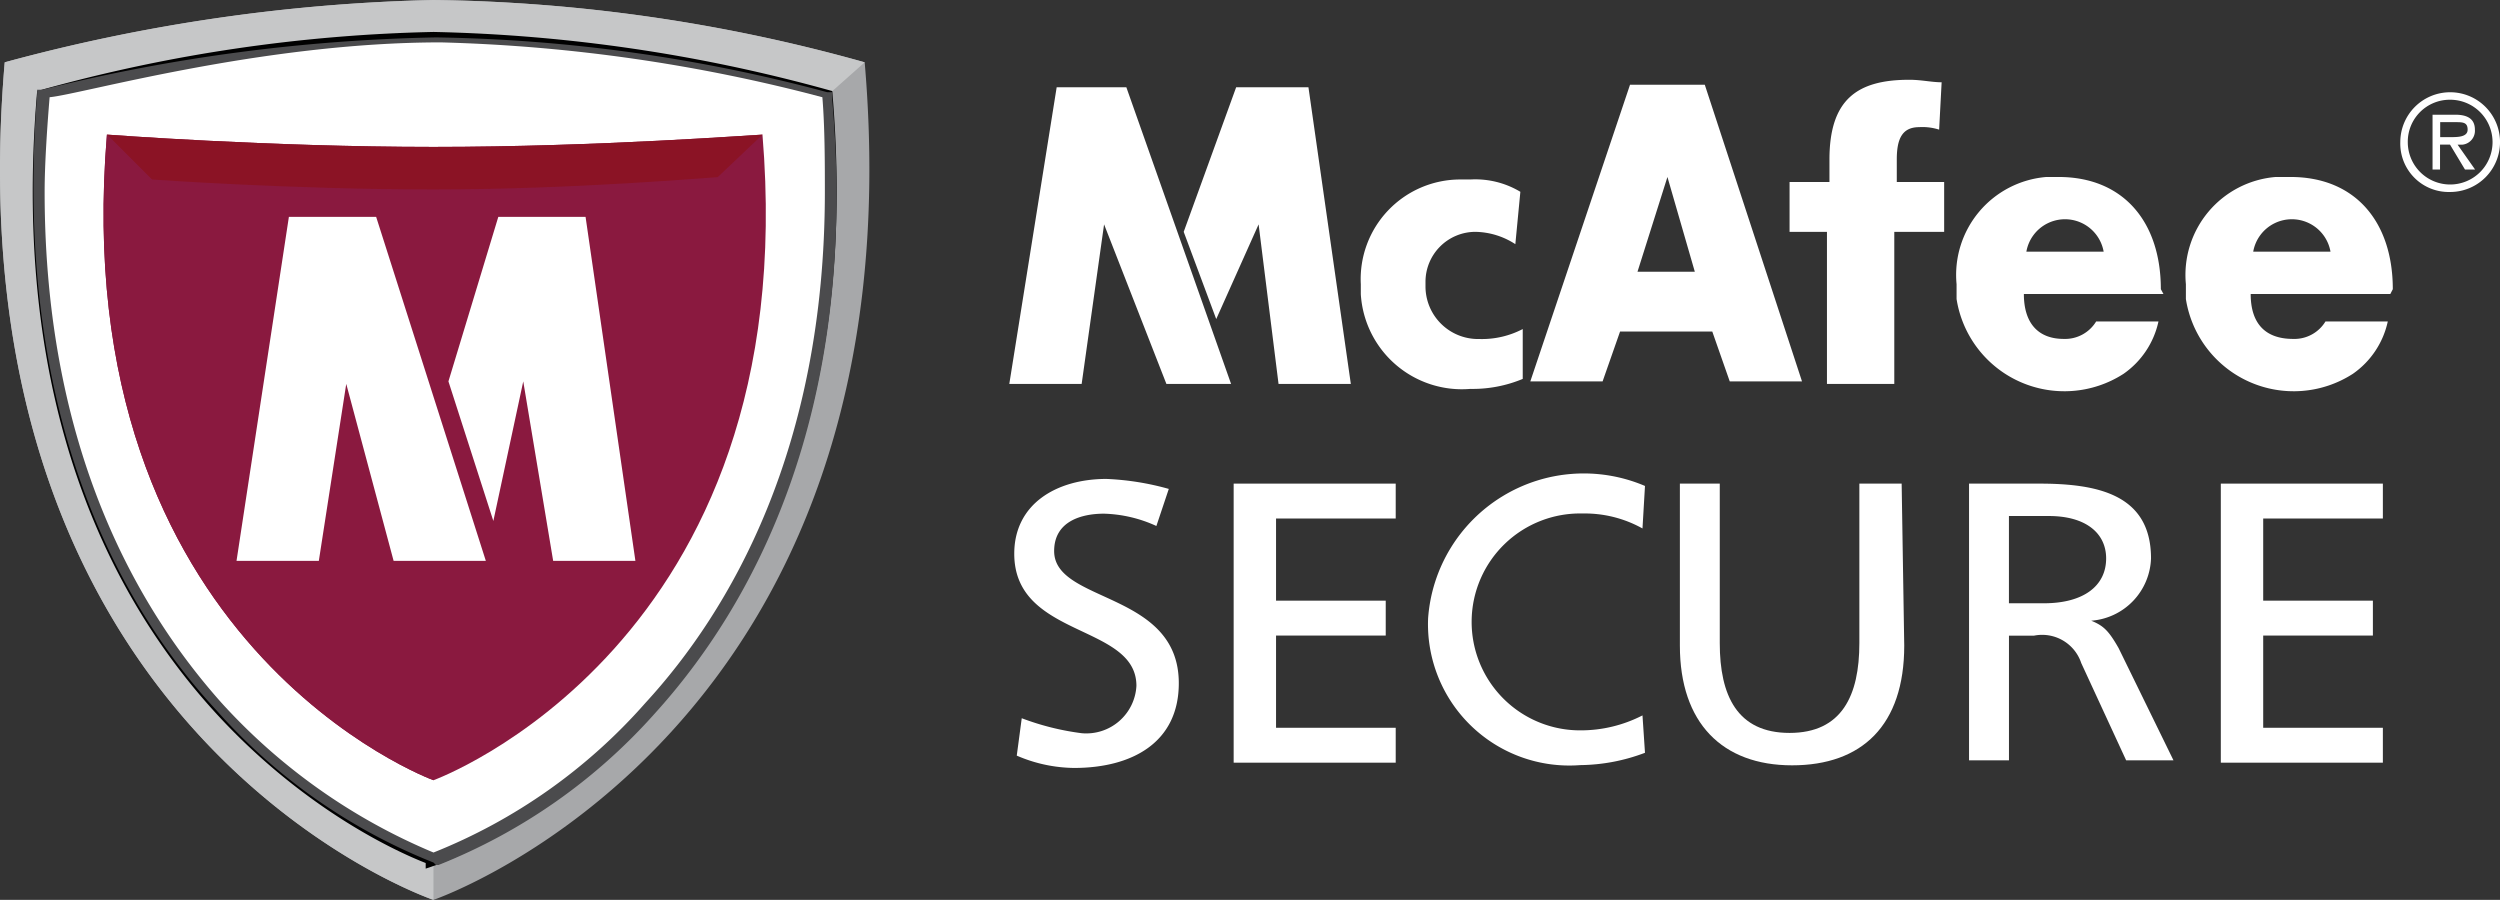 <svg xmlns="http://www.w3.org/2000/svg" xmlns:xlink="http://www.w3.org/1999/xlink" width="81.165" height="29.216" viewBox="0 0 81.165 29.216">
    <rect x="0" y="0" width="81.165" height="29.216" fill="#333333" stroke="none"/>
    <defs>
        <linearGradient id="6b8co8yuqb" x1="-16.834" y1="2.16" x2="-16.819" y2="2.187" gradientUnits="objectBoundingBox">
            <stop offset="0" stop-color="#646567"/>
            <stop offset=".097" stop-color="#717274"/>
            <stop offset=".317" stop-color="#898b8d"/>
            <stop offset=".54" stop-color="#9a9b9d"/>
            <stop offset=".766" stop-color="#a4a5a7"/>
            <stop offset="1" stop-color="#a7a8aa"/>
        </linearGradient>
        <linearGradient id="opx82bk6hc" x1="-16.958" y1="2.166" x2="-16.978" y2="2.179" gradientUnits="objectBoundingBox">
            <stop offset="0" stop-color="#c6c7c8"/>
            <stop offset=".092" stop-color="#dcdddd"/>
            <stop offset=".203" stop-color="#f0f0f0"/>
            <stop offset=".316" stop-color="#fbfbfb"/>
            <stop offset=".433" stop-color="#fff"/>
            <stop offset=".537" stop-color="#f6f7f7"/>
            <stop offset=".704" stop-color="#dfdfe0"/>
            <stop offset=".913" stop-color="#b9babb"/>
            <stop offset="1" stop-color="#a7a8aa"/>
        </linearGradient>
        <linearGradient id="m6eoh93ftd" x1="-18.96" y1="1.794" x2="-18.984" y2="1.809" gradientUnits="objectBoundingBox">
            <stop offset="0" stop-color="#4b4b4d"/>
            <stop offset=".013" stop-color="#4d4d4f"/>
            <stop offset=".253" stop-color="#67686a"/>
            <stop offset=".497" stop-color="#797a7c"/>
            <stop offset=".744" stop-color="#838486"/>
            <stop offset="1" stop-color="#87888a"/>
        </linearGradient>
        <linearGradient id="p62qx7c4ra" x1="-25.393" y1="-.11" x2="-25.362" y2="-.087" gradientUnits="objectBoundingBox">
            <stop offset="0" stop-color="#8b1325"/>
            <stop offset=".607" stop-color="#cb0233"/>
            <stop offset=".708" stop-color="#cb0233"/>
            <stop offset="1" stop-color="#8a193f"/>
        </linearGradient>
        <linearGradient id="zwvusu324f" x1="-77.332" y1="-.086" x2="-77.223" y2="-.119" xlink:href="#p62qx7c4ra"/>
        <radialGradient id="njf07jsqre" cx="-419.532" cy="-309.808" r="1.029" gradientTransform="matrix(.976 0 0 1 -10.146 0)" gradientUnits="objectBoundingBox">
            <stop offset="0" stop-color="#cb0233"/>
            <stop offset=".461" stop-color="#cb0233"/>
            <stop offset="1" stop-color="#8a193f"/>
        </radialGradient>
    </defs>
    <path d="M37.184 68.716S21.4 63.375 23.264 41.523a57.841 57.841 0 0 1 13.92-2.023 54.194 54.194 0 0 1 14 2.023c1.863 21.771-14 27.193-14 27.193z" transform="translate(-23.111 -39.5)" style="fill:url(#6b8co8yuqb)"/>
    <path d="M37.184 68.716S21.4 63.375 23.264 41.523a57.841 57.841 0 0 1 13.92-2.023 54.194 54.194 0 0 1 14 2.023l-1.457 1.295L37.184 67.34z" transform="translate(-23.111 -39.5)" style="fill:url(#opx82bk6hc)"/>
    <path d="M37.5 67.645S23.251 62.79 24.87 42.961A51.2 51.2 0 0 1 37.5 41.1a51.842 51.842 0 0 1 12.7 1.861c1.62 19.748-12.7 24.684-12.7 24.684z" transform="translate(-23.422 -39.805)" style="stroke:#000;stroke-linecap:round;stroke-width:.515px;fill:#fff"/>
    <path d="M37.5 67.645S23.251 62.79 24.87 42.961A51.2 51.2 0 0 1 37.5 41.1a51.842 51.842 0 0 1 12.7 1.861c1.62 19.748-12.7 24.684-12.7 24.684z" transform="translate(-23.423 -39.805)" style="fill:#fff"/>
    <path d="M24.734 42.7h-.162v.162c-.809 10.359 2.671 16.591 5.827 19.99a18.567 18.567 0 0 0 7.041 4.937l.081.081h.079a18.567 18.567 0 0 0 7.041-4.937c3.075-3.4 6.636-9.631 5.746-19.909v-.244h-.162A51.753 51.753 0 0 0 37.521 41a57.167 57.167 0 0 0-12.787 1.7zm12.949-1.538a53.806 53.806 0 0 1 12.383 1.78c.081.971.081 2.185.081 3.075 0 8.336-3.075 13.6-5.827 16.591a18.069 18.069 0 0 1-6.879 4.856 19.4 19.4 0 0 1-6.879-4.856c-2.671-2.994-5.746-8.174-5.746-16.591 0-.89.081-2.1.162-3.075.97-.081 6.878-1.78 12.705-1.78z" transform="translate(-23.367 -39.786)" style="fill:url(#m6eoh93ftd)"/>
    <path d="M37.976 65.861S26 61.491 27.374 44.9c0 0 5.261.4 10.6.4s10.521-.4 10.683-.4c1.378 16.591-10.681 20.961-10.681 20.961z" transform="translate(-23.903 -40.53)" style="fill:url(#p62qx7c4ra)"/>
    <path d="M38.322 64.829s-10.359-3.8-9.145-18.129c0 0 4.532.324 9.145.324s9.064-.324 9.226-.324c1.214 14.244-9.226 18.048-9.226 18.129z" transform="translate(-24.249 -40.873)" style="fill:url(#njf07jsqre)"/>
    <path d="M48.685 44.9c-.162 0-5.341.4-10.683.4s-10.6-.4-10.6-.4l1.457 1.457s4.532.324 9.145.324 9.064-.4 9.226-.4z" transform="translate(-23.929 -40.53)" style="fill:#8b1325"/>
    <path d="M37.976 65.861S26 61.491 27.374 44.9l1.457 1.457c-1.131 14.325 9.145 18.128 9.145 18.128z" transform="translate(-23.903 -40.53)" style="fill:url(#zwvusu324f)"/>
    <path d="M32.6 59.368 34.3 48.2h2.833l3.561 11.168H37.7l-1.538-5.746-.89 5.746z" transform="translate(-24.921 -41.159)" style="fill:#fff"/>
    <path d="M42.719 48.2h2.833l1.618 11.168H44.5l-.971-5.827-.971 4.532-1.458-4.532z" transform="translate(-26.541 -41.159)" style="fill:#fff"/>
    <path d="M70.8 52.631h-2.1l-2.023-5.18-.728 5.18H63.6L65.138 43H67.4zm-1.538-4.937L70.965 43h2.347l1.376 9.631h-2.347l-.647-5.18-1.376 3.075z" transform="translate(-30.832 -40.167)" style="fill:#fff"/>
    <path d="m87.414 50.912-.567 1.619H84.5l3.237-9.631h2.428l3.156 9.631h-2.346l-.567-1.619zm1.538-5.018-.972 3.076h1.861z" transform="translate(-34.817 -40.148)" style="fill:#fff"/>
    <path d="M108.314 50.4h-4.532c0 .971.486 1.457 1.295 1.457a1.179 1.179 0 0 0 1.052-.567h2.023a2.79 2.79 0 0 1-1.133 1.7 3.543 3.543 0 0 1-5.422-2.428v-.482a3.19 3.19 0 0 1 2.914-3.48h.4c2.1 0 3.318 1.457 3.318 3.642zm-1.942-1.376a1.274 1.274 0 0 0-2.509 0z" transform="translate(-38.075 -40.854)" style="fill:#fff"/>
    <path d="M117.433 50.4H112.9c0 .971.486 1.457 1.376 1.457a1.179 1.179 0 0 0 1.052-.567h2.023a2.79 2.79 0 0 1-1.133 1.7 3.543 3.543 0 0 1-5.422-2.428v-.482a3.19 3.19 0 0 1 2.914-3.48h.486c2.1 0 3.318 1.457 3.318 3.642zm-1.942-1.376a1.274 1.274 0 0 0-2.509 0z" transform="translate(-39.829 -40.854)" style="fill:#fff"/>
    <path d="M119.4 44.819a1.619 1.619 0 1 1 1.619 1.619 1.573 1.573 0 0 1-1.619-1.619zm.243 0a1.376 1.376 0 1 0 1.376-1.376 1.364 1.364 0 0 0-1.376 1.376zm2.185.89h-.328l-.486-.809h-.324v.809h-.243v-1.78h.728c.324 0 .647.081.647.486a.453.453 0 0 1-.4.486h-.162zm-1.133-1.538v.486h.324c.243 0 .567 0 .567-.243s-.162-.243-.4-.243z" transform="translate(-41.472 -40.205)" style="fill:#fff"/>
    <g>
        <path d="M96.114 47.637H94.9v-1.619h1.295v-.728c0-1.942.89-2.59 2.59-2.59.4 0 .728.081 1.052.081l-.081 1.538a1.782 1.782 0 0 0-.647-.081c-.567 0-.728.4-.728 1.052v.728h1.538v1.619H98.3v4.937h-2.186z" transform="translate(-36.8 -40.11)" style="fill:#fff"/>
    </g>
    <g>
        <path d="M68.413 60.238a4.35 4.35 0 0 0-1.7-.4c-.728 0-1.619.243-1.619 1.214 0 1.7 4.047 1.295 4.047 4.289 0 1.942-1.538 2.752-3.4 2.752a4.8 4.8 0 0 1-1.861-.4l.162-1.214a8.537 8.537 0 0 0 1.942.486 1.63 1.63 0 0 0 1.781-1.538c0-2.023-3.966-1.538-3.966-4.289 0-1.619 1.376-2.428 2.994-2.428a8.786 8.786 0 0 1 2.023.324z" transform="translate(-30.87 -43.161)" style="fill:#fff"/>
        <path d="M72.6 58.9h5.261v1.133h-3.885V62.7h3.561v1.133h-3.561v2.994h3.885v1.133H72.6z" transform="translate(-32.548 -43.199)" style="fill:#fff"/>
        <path d="M87.36 60.28a3.845 3.845 0 0 0-1.942-.486 3.521 3.521 0 1 0-.081 7.041 4.388 4.388 0 0 0 2.023-.486l.081 1.214a6.079 6.079 0 0 1-2.1.4 4.589 4.589 0 0 1-4.941-4.769 5.067 5.067 0 0 1 7.041-4.294z" transform="translate(-34.035 -43.123)" style="fill:#fff"/>
        <path d="M97.784 64.161c0 2.59-1.376 3.885-3.642 3.885S90.5 66.669 90.5 64.161V58.9h1.295v5.18c0 1.7.567 2.914 2.266 2.914s2.266-1.214 2.266-2.914V58.9H97.7z" transform="translate(-35.961 -43.199)" style="fill:#fff"/>
        <path d="M102.1 58.9h2.266c1.861 0 3.642.324 3.642 2.428a2.1 2.1 0 0 1-1.942 2.023c.4.162.567.324.89.89l1.781 3.642H107.2l-1.457-3.156a1.338 1.338 0 0 0-1.538-.89h-.809v4.047H102.1V58.9zm1.295 3.885h1.133c1.295 0 2.023-.567 2.023-1.457 0-.809-.647-1.376-1.861-1.376h-1.295z" transform="translate(-38.173 -43.199)" style="fill:#fff"/>
        <path d="M112.2 58.9h5.261v1.133h-3.885V62.7h3.561v1.133h-3.561v2.994h3.885v1.133H112.2z" transform="translate(-40.099 -43.199)" style="fill:#fff"/>
    </g>
    <path d="M82.717 48.8a2.446 2.446 0 0 0-1.295-.4 1.623 1.623 0 0 0-1.622 1.618v.162a1.709 1.709 0 0 0 1.7 1.7h.081a2.859 2.859 0 0 0 1.376-.324v1.619a4.227 4.227 0 0 1-1.7.324 3.288 3.288 0 0 1-3.557-3.076V50.1a3.234 3.234 0 0 1 3.237-3.4h.324a2.843 2.843 0 0 1 1.619.4z" transform="translate(-33.52 -40.873)" style="fill:#fff"/>
</svg>

